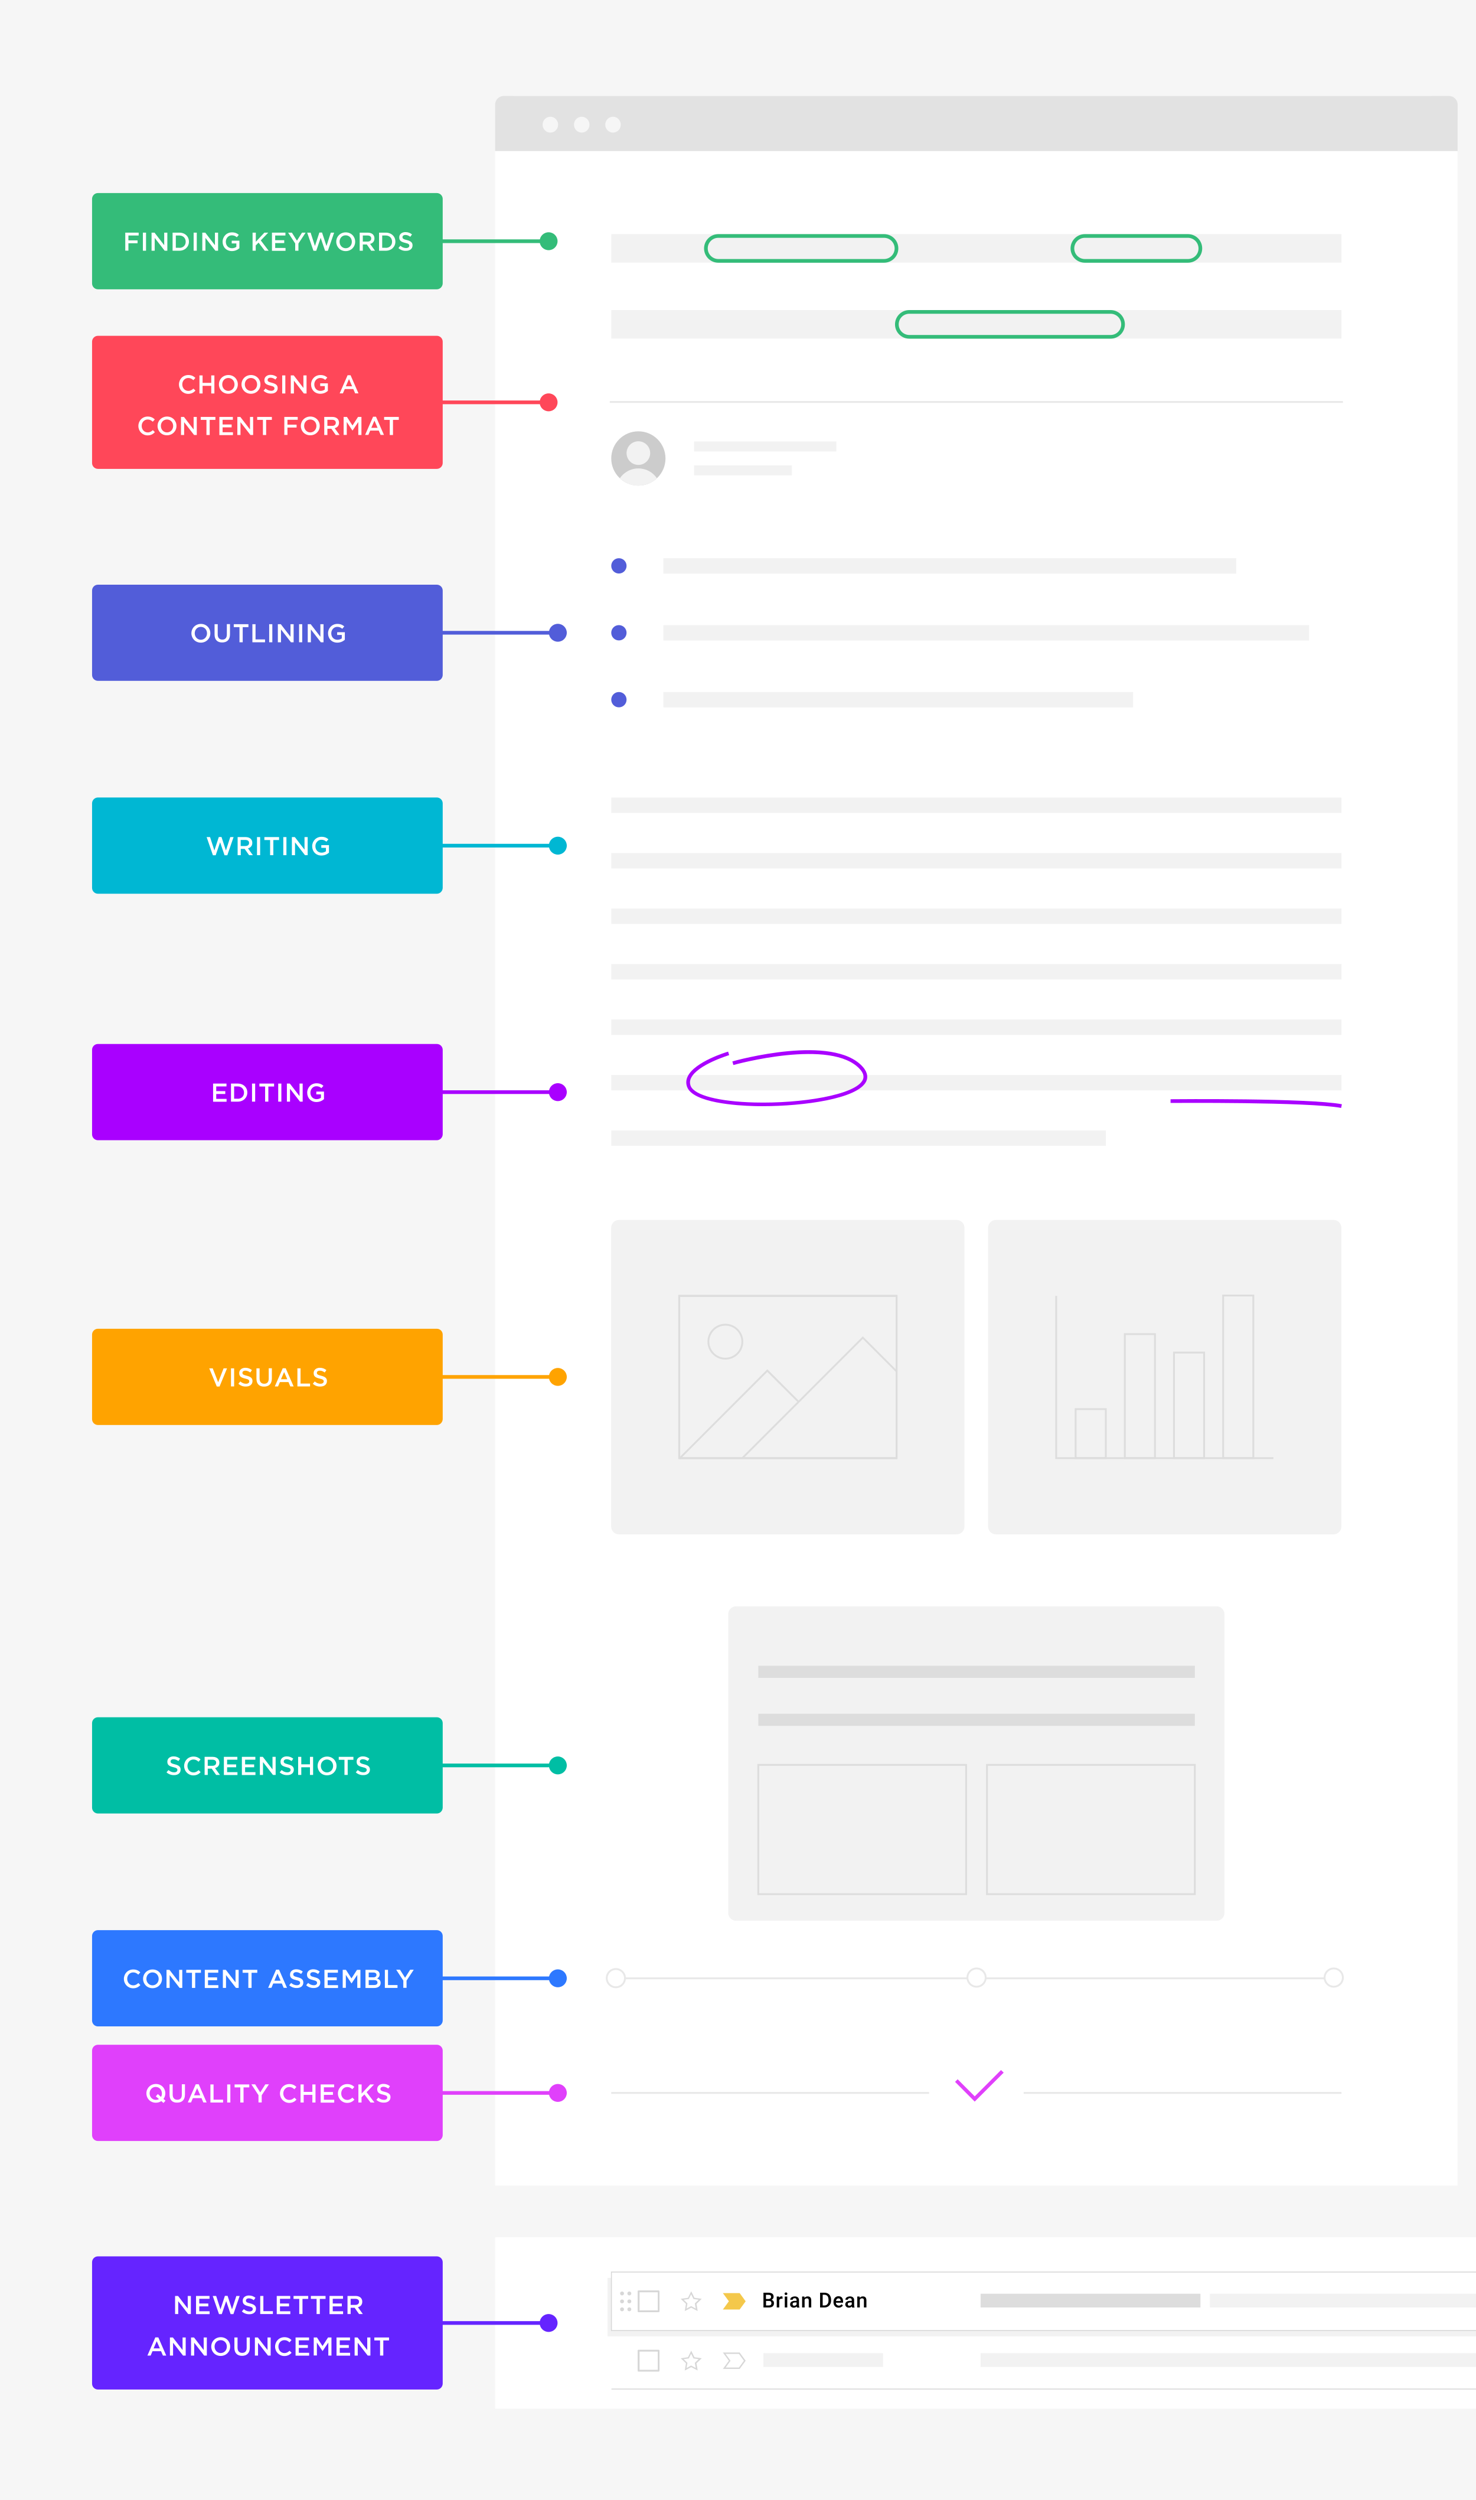 <?xml version="1.0" encoding="utf-8"?>
<!-- Generator: Adobe Illustrator 19.1.0, SVG Export Plug-In . SVG Version: 6.00 Build 0)  -->
<svg version="1.1" id="Layer_1" xmlns="http://www.w3.org/2000/svg" xmlns:xlink="http://www.w3.org/1999/xlink" x="0px" y="0px"
	 viewBox="0 0 1600 2709.2" style="enable-background:new 0 0 1600 2709.2;" xml:space="preserve">
<style type="text/css">
	.st0{fill:#F6F6F6;}
	.st1{fill:#FFFFFF;}
	.st2{fill:#F2F2F2;}
	.st3{fill:#E2E2E2;}
	.st4{fill:#34BC79;}
	.st5{fill:#FF4759;}
	.st6{fill:#6524FF;}
	.st7{fill:#525DD9;}
	.st8{fill:#00B7D3;}
	.st9{fill:#A900FF;}
	.st10{fill:#FFA300;}
	.st11{fill:#00BEA4;}
	.st12{fill:#2D78FF;}
	.st13{fill:#E040FB;}
	.st14{fill:#E8E8E8;}
	.st15{fill:#CCCCCC;}
	.st16{fill:#DDDDDD;}
	.st17{fill:#D7D7D7;}
	.st18{fill:#F4C84B;}
</style>
<g>
	<rect class="st0" width="1600" height="2709.2"/>
</g>
<g>
	<rect x="536.7" y="2424.4" class="st1" width="1063.3" height="185.8"/>
</g>
<g>
	<g>
		<path class="st1" d="M536.7,2368.4V127.7c0-13.9,10.1-23.7,22.6-23.7h989.4c17.3,0,31.3,13.5,31.3,30.1v2234.3H536.7z"/>
	</g>
	<g>
		<path class="st2" d="M1318.8,2081.4H797.9c-4.7,0-8.5-3.8-8.5-8.5v-323.7c0-4.7,3.8-8.5,8.5-8.5h520.9c4.7,0,8.5,3.8,8.5,8.5V2073
			C1327.3,2077.6,1323.5,2081.4,1318.8,2081.4z"/>
	</g>
	<g>
		<path class="st3" d="M1580,163.7H536.7v-50.3c0-5.2,4.2-9.4,9.4-9.4h1024.6c5.2,0,9.4,4.2,9.4,9.4V163.7z"/>
	</g>
</g>
<g>
	<g>
		<g>
			<circle class="st4" cx="594.7" cy="261.4" r="9.7"/>
		</g>
		<g>
			<g>
				<rect x="454.8" y="259.4" class="st4" width="131.2" height="4"/>
			</g>
		</g>
	</g>
	<g>
		<path class="st4" d="M473.5,313.5H106.2c-3.5,0-6.4-2.8-6.4-6.4v-91.5c0-3.5,2.8-6.4,6.4-6.4h367.3c3.5,0,6.4,2.8,6.4,6.4v91.5
			C479.8,310.6,477,313.5,473.5,313.5z"/>
	</g>
	<g>
		<path class="st1" d="M135.7,252.1h14.6v3.1h-11.1v5.3h9.9v3.1h-9.9v8h-3.4V252.1z"/>
		<path class="st1" d="M154.9,252.1h3.4v19.6h-3.4V252.1z"/>
		<path class="st1" d="M164.3,252.1h3.2l10.5,13.6v-13.6h3.4v19.6h-2.9l-10.8-13.9v13.9h-3.4V252.1z"/>
		<path class="st1" d="M187.1,252.1h7.3c6.2,0,10.4,4.2,10.4,9.7v0.1c0,5.5-4.3,9.8-10.4,9.8h-7.3V252.1z M194.5,268.6
			c4.1,0,6.8-2.8,6.8-6.6v-0.1c0-3.8-2.7-6.7-6.8-6.7h-3.9v13.3H194.5z"/>
		<path class="st1" d="M209.9,252.1h3.4v19.6h-3.4V252.1z"/>
		<path class="st1" d="M219.3,252.1h3.2l10.5,13.6v-13.6h3.4v19.6h-2.9l-10.8-13.9v13.9h-3.4V252.1z"/>
		<path class="st1" d="M241.3,262L241.3,262c0-5.5,4.2-10.2,10.1-10.2c3.4,0,5.5,1,7.5,2.7l-2.2,2.6c-1.5-1.3-3-2.1-5.5-2.1
			c-3.6,0-6.4,3.2-6.4,6.9v0.1c0,4,2.7,7,6.7,7c1.8,0,3.5-0.6,4.7-1.5v-3.7h-5v-3h8.3v8.2c-1.9,1.7-4.7,3.1-8.2,3.1
			C245.3,272,241.3,267.7,241.3,262z"/>
		<path class="st1" d="M273.9,252.1h3.4v9.9l9.3-9.9h4.2l-8.1,8.4l8.5,11.2h-4.2l-6.7-8.8l-3.1,3.1v5.7h-3.4V252.1z"/>
		<path class="st1" d="M294.9,252.1h14.5v3.1h-11.1v5.1h9.8v3.1h-9.8v5.3h11.2v3.1h-14.7V252.1z"/>
		<path class="st1" d="M320.1,264l-7.8-11.9h4.1l5.5,8.7l5.5-8.7h3.9l-7.8,11.8v7.8h-3.5V264z"/>
		<path class="st1" d="M333,252.1h3.7l4.7,14.5l4.8-14.6h2.9l4.8,14.6l4.7-14.5h3.6l-6.8,19.7h-3l-4.8-14.1l-4.8,14.1h-3L333,252.1z
			"/>
		<path class="st1" d="M364.5,262L364.5,262c0-5.6,4.3-10.2,10.3-10.2c6,0,10.2,4.6,10.2,10.1v0.1c0,5.5-4.3,10.1-10.3,10.1
			S364.5,267.5,364.5,262z M381.4,262L381.4,262c0-3.9-2.8-7-6.7-7s-6.6,3.1-6.6,6.9v0.1c0,3.8,2.8,7,6.7,7
			C378.7,268.9,381.4,265.8,381.4,262z"/>
		<path class="st1" d="M389.9,252.1h8.7c2.5,0,4.4,0.7,5.7,2c1,1.1,1.6,2.5,1.6,4.2v0.1c0,3.2-1.9,5.2-4.7,5.9l5.3,7.4h-4.1
			l-4.8-6.8h-4.3v6.8h-3.4V252.1z M398.4,261.8c2.5,0,4-1.3,4-3.3v-0.1c0-2.1-1.5-3.2-4.1-3.2h-5v6.6H398.4z"/>
		<path class="st1" d="M410.9,252.1h7.3c6.2,0,10.4,4.2,10.4,9.7v0.1c0,5.5-4.3,9.8-10.4,9.8h-7.3V252.1z M418.2,268.6
			c4.1,0,6.8-2.8,6.8-6.6v-0.1c0-3.8-2.7-6.7-6.8-6.7h-3.9v13.3H418.2z"/>
		<path class="st1" d="M431.9,268.8l2.1-2.5c1.9,1.6,3.8,2.5,6.2,2.5c2.1,0,3.5-1,3.5-2.5v-0.1c0-1.4-0.8-2.2-4.4-3
			c-4.2-1-6.5-2.2-6.5-5.9v-0.1c0-3.4,2.8-5.7,6.7-5.7c2.9,0,5.1,0.9,7.1,2.5l-1.8,2.6c-1.8-1.3-3.5-2-5.3-2c-2,0-3.2,1-3.2,2.3v0.1
			c0,1.5,0.9,2.2,4.6,3.1c4.1,1,6.3,2.5,6.3,5.7v0.1c0,3.7-2.9,5.9-7,5.9C437,272,434.2,270.9,431.9,268.8z"/>
	</g>
</g>
<g>
	<g>
		<g>
			<circle class="st5" cx="594.7" cy="436" r="9.7"/>
		</g>
		<g>
			<g>
				<rect x="454.8" y="434" class="st5" width="131.2" height="4"/>
			</g>
		</g>
	</g>
	<g>
		<path class="st5" d="M473.5,508.1H106.2c-3.5,0-6.4-2.8-6.4-6.4V370.3c0-3.5,2.8-6.4,6.4-6.4h367.3c3.5,0,6.4,2.8,6.4,6.4v131.5
			C479.8,505.3,477,508.1,473.5,508.1z"/>
	</g>
	<g>
		<path class="st1" d="M194,416.6L194,416.6c0-5.6,4.2-10.2,10.1-10.2c3.6,0,5.8,1.3,7.7,3.1l-2.2,2.5c-1.6-1.5-3.2-2.4-5.5-2.4
			c-3.8,0-6.5,3.1-6.5,6.9v0.1c0,3.8,2.7,7,6.5,7c2.4,0,3.9-1,5.6-2.5l2.2,2.2c-2,2.1-4.3,3.5-8,3.5
			C198.2,426.7,194,422.2,194,416.6z"/>
		<path class="st1" d="M216.2,406.8h3.4v8.1h9.4v-8.1h3.4v19.6H229v-8.3h-9.4v8.3h-3.4V406.8z"/>
		<path class="st1" d="M237.3,416.6L237.3,416.6c0-5.6,4.3-10.2,10.3-10.2c6,0,10.2,4.6,10.2,10.1v0.1c0,5.5-4.3,10.1-10.3,10.1
			S237.3,422.1,237.3,416.6z M254.2,416.6L254.2,416.6c0-3.9-2.8-7-6.7-7s-6.6,3.1-6.6,6.9v0.1c0,3.8,2.8,7,6.7,7
			C251.5,423.5,254.2,420.4,254.2,416.6z"/>
		<path class="st1" d="M261.8,416.6L261.8,416.6c0-5.6,4.3-10.2,10.3-10.2c6,0,10.2,4.6,10.2,10.1v0.1c0,5.5-4.3,10.1-10.3,10.1
			S261.8,422.1,261.8,416.6z M278.7,416.6L278.7,416.6c0-3.9-2.8-7-6.7-7s-6.6,3.1-6.6,6.9v0.1c0,3.8,2.8,7,6.7,7
			C276,423.5,278.7,420.4,278.7,416.6z"/>
		<path class="st1" d="M285.7,423.5l2.1-2.5c1.9,1.6,3.8,2.5,6.2,2.5c2.1,0,3.5-1,3.5-2.5v-0.1c0-1.4-0.8-2.2-4.4-3
			c-4.2-1-6.5-2.2-6.5-5.9v-0.1c0-3.4,2.8-5.7,6.7-5.7c2.9,0,5.1,0.9,7.1,2.5l-1.8,2.6c-1.8-1.3-3.5-2-5.3-2c-2,0-3.2,1-3.2,2.3v0.1
			c0,1.5,0.9,2.2,4.6,3.1c4.1,1,6.3,2.5,6.3,5.7v0.1c0,3.7-2.9,5.9-7,5.9C290.9,426.6,288.1,425.6,285.7,423.5z"/>
		<path class="st1" d="M305.9,406.8h3.4v19.6h-3.4V406.8z"/>
		<path class="st1" d="M315.2,406.8h3.2l10.5,13.6v-13.6h3.4v19.6h-2.9l-10.8-13.9v13.9h-3.4V406.8z"/>
		<path class="st1" d="M337.2,416.6L337.2,416.6c0-5.5,4.2-10.2,10.1-10.2c3.4,0,5.5,1,7.5,2.7l-2.2,2.6c-1.5-1.3-3-2.1-5.5-2.1
			c-3.6,0-6.4,3.2-6.4,6.9v0.1c0,4,2.7,7,6.7,7c1.8,0,3.5-0.6,4.7-1.5v-3.7h-5v-3h8.3v8.2c-1.9,1.7-4.7,3.1-8.2,3.1
			C341.2,426.7,337.2,422.3,337.2,416.6z"/>
		<path class="st1" d="M376.8,406.6h3.2l8.6,19.7h-3.6l-2-4.7h-9.3l-2,4.7h-3.5L376.8,406.6z M381.7,418.6l-3.4-7.8l-3.4,7.8H381.7z
			"/>
		<path class="st1" d="M150,461.6L150,461.6c0-5.6,4.2-10.2,10.1-10.2c3.6,0,5.8,1.3,7.7,3.1l-2.2,2.5c-1.6-1.5-3.2-2.4-5.5-2.4
			c-3.8,0-6.5,3.1-6.5,6.9v0.1c0,3.8,2.7,7,6.5,7c2.4,0,3.9-1,5.6-2.5l2.2,2.2c-2,2.1-4.3,3.5-8,3.5
			C154.3,471.7,150,467.2,150,461.6z"/>
		<path class="st1" d="M170.8,461.6L170.8,461.6c0-5.6,4.3-10.2,10.3-10.2c6,0,10.2,4.6,10.2,10.1v0.1c0,5.5-4.3,10.1-10.3,10.1
			S170.8,467.1,170.8,461.6z M187.7,461.6L187.7,461.6c0-3.9-2.8-7-6.7-7s-6.6,3.1-6.6,6.9v0.1c0,3.8,2.8,7,6.7,7
			C185,468.5,187.7,465.4,187.7,461.6z"/>
		<path class="st1" d="M196.2,451.8h3.2l10.5,13.6v-13.6h3.4v19.6h-2.9l-10.8-13.9v13.9h-3.4V451.8z"/>
		<path class="st1" d="M223.8,455h-6.2v-3.2h15.9v3.2h-6.2v16.4h-3.5V455z"/>
		<path class="st1" d="M237.9,451.8h14.5v3.1h-11.1v5.1h9.8v3.1h-9.8v5.3h11.2v3.1h-14.7V451.8z"/>
		<path class="st1" d="M257.3,451.8h3.2l10.5,13.6v-13.6h3.4v19.6h-2.9l-10.8-13.9v13.9h-3.4V451.8z"/>
		<path class="st1" d="M285,455h-6.2v-3.2h15.9v3.2h-6.2v16.4H285V455z"/>
		<path class="st1" d="M308.1,451.8h14.6v3.1h-11.1v5.3h9.9v3.1h-9.9v8h-3.4V451.8z"/>
		<path class="st1" d="M326.1,461.6L326.1,461.6c0-5.6,4.3-10.2,10.3-10.2c6,0,10.2,4.6,10.2,10.1v0.1c0,5.5-4.3,10.1-10.3,10.1
			S326.1,467.1,326.1,461.6z M343,461.6L343,461.6c0-3.9-2.8-7-6.7-7s-6.6,3.1-6.6,6.9v0.1c0,3.8,2.8,7,6.7,7
			C340.3,468.5,343,465.4,343,461.6z"/>
		<path class="st1" d="M351.5,451.8h8.7c2.5,0,4.4,0.7,5.7,2c1,1.1,1.6,2.5,1.6,4.2v0.1c0,3.2-1.9,5.2-4.7,5.9l5.3,7.4h-4.1
			l-4.8-6.8h-4.3v6.8h-3.4V451.8z M360,461.5c2.5,0,4-1.3,4-3.3v-0.1c0-2.1-1.5-3.2-4.1-3.2h-5v6.6H360z"/>
		<path class="st1" d="M372.4,451.8h3.7l6,9.3l6-9.3h3.7v19.6h-3.4v-14.1l-6.2,9.2H382l-6.1-9.2v14h-3.4V451.8z"/>
		<path class="st1" d="M404.4,451.6h3.2l8.6,19.7h-3.6l-2-4.7h-9.3l-2,4.7h-3.5L404.4,451.6z M409.3,463.6l-3.4-7.8l-3.4,7.8H409.3z
			"/>
		<path class="st1" d="M422.6,455h-6.2v-3.2h15.9v3.2H426v16.4h-3.5V455z"/>
	</g>
</g>
<g>
	<g>
		<g>
			<circle class="st6" cx="594.7" cy="2517.3" r="9.7"/>
		</g>
		<g>
			<g>
				<rect x="454.8" y="2515.3" class="st6" width="131.2" height="4"/>
			</g>
		</g>
	</g>
	<g>
		<path class="st6" d="M473.5,2589.4H106.2c-3.5,0-6.4-2.8-6.4-6.4v-131.5c0-3.5,2.8-6.4,6.4-6.4h367.3c3.5,0,6.4,2.8,6.4,6.4V2583
			C479.8,2586.6,477,2589.4,473.5,2589.4z"/>
	</g>
	<g>
		<path class="st1" d="M189.8,2488h3.2l10.5,13.6V2488h3.4v19.6H204l-10.8-13.9v13.9h-3.4V2488z"/>
		<path class="st1" d="M212.6,2488h14.5v3.1h-11.1v5.1h9.8v3.1h-9.8v5.3h11.2v3.1h-14.7V2488z"/>
		<path class="st1" d="M230.6,2488h3.7l4.7,14.5l4.8-14.6h2.9l4.8,14.6l4.7-14.5h3.6l-6.8,19.7h-3l-4.8-14.1l-4.8,14.1h-3
			L230.6,2488z"/>
		<path class="st1" d="M262.2,2504.8l2.1-2.5c1.9,1.6,3.8,2.5,6.2,2.5c2.1,0,3.5-1,3.5-2.5v-0.1c0-1.4-0.8-2.2-4.4-3
			c-4.2-1-6.5-2.2-6.5-5.9v-0.1c0-3.4,2.8-5.7,6.7-5.7c2.9,0,5.1,0.9,7.1,2.5l-1.8,2.6c-1.8-1.3-3.5-2-5.3-2c-2,0-3.2,1-3.2,2.3v0.1
			c0,1.5,0.9,2.2,4.6,3.1c4.1,1,6.3,2.5,6.3,5.7v0.1c0,3.7-2.9,5.9-7,5.9C267.3,2507.9,264.5,2506.9,262.2,2504.8z"/>
		<path class="st1" d="M282.1,2488h3.4v16.5h10.3v3.1h-13.7V2488z"/>
		<path class="st1" d="M300.1,2488h14.5v3.1h-11.1v5.1h9.8v3.1h-9.8v5.3h11.2v3.1h-14.7V2488z"/>
		<path class="st1" d="M324.4,2491.2h-6.2v-3.2h15.9v3.2h-6.2v16.4h-3.5V2491.2z"/>
		<path class="st1" d="M343.2,2491.2H337v-3.2h15.9v3.2h-6.2v16.4h-3.5V2491.2z"/>
		<path class="st1" d="M357.3,2488h14.5v3.1h-11.1v5.1h9.8v3.1h-9.8v5.3h11.2v3.1h-14.7V2488z"/>
		<path class="st1" d="M376.7,2488h8.7c2.5,0,4.4,0.7,5.7,2c1,1.1,1.6,2.5,1.6,4.2v0.1c0,3.2-1.9,5.2-4.7,5.9l5.3,7.4h-4.1l-4.8-6.8
			h-4.3v6.8h-3.4V2488z M385.2,2497.7c2.5,0,4-1.3,4-3.3v-0.1c0-2.1-1.5-3.2-4.1-3.2h-5v6.6H385.2z"/>
		<path class="st1" d="M168.4,2532.9h3.2l8.6,19.7h-3.6l-2-4.7h-9.3l-2,4.7h-3.5L168.4,2532.9z M173.3,2544.8l-3.4-7.8l-3.4,7.8
			H173.3z"/>
		<path class="st1" d="M184.2,2533h3.2l10.5,13.6V2533h3.4v19.6h-2.9l-10.8-13.9v13.9h-3.4V2533z"/>
		<path class="st1" d="M207.1,2533h3.2l10.5,13.6V2533h3.4v19.6h-2.9l-10.8-13.9v13.9h-3.4V2533z"/>
		<path class="st1" d="M229,2542.9L229,2542.9c0-5.6,4.3-10.2,10.3-10.2c6,0,10.2,4.6,10.2,10.1v0.1c0,5.5-4.3,10.1-10.3,10.1
			S229,2548.4,229,2542.9z M245.9,2542.9L245.9,2542.9c0-3.9-2.8-7-6.7-7s-6.6,3.1-6.6,6.9v0.1c0,3.8,2.8,7,6.7,7
			C243.2,2549.8,245.9,2546.7,245.9,2542.9z"/>
		<path class="st1" d="M254.1,2544.3V2533h3.4v11.1c0,3.6,1.9,5.6,5,5.6c3.1,0,4.9-1.8,4.9-5.5V2533h3.4v11.1c0,5.9-3.3,8.8-8.4,8.8
			C257.3,2552.9,254.1,2550,254.1,2544.3z"/>
		<path class="st1" d="M276.3,2533h3.2l10.5,13.6V2533h3.4v19.6h-2.9l-10.8-13.9v13.9h-3.4V2533z"/>
		<path class="st1" d="M298.2,2542.9L298.2,2542.9c0-5.6,4.2-10.2,10.1-10.2c3.6,0,5.8,1.3,7.7,3.1l-2.2,2.5
			c-1.6-1.5-3.2-2.4-5.5-2.4c-3.8,0-6.5,3.1-6.5,6.9v0.1c0,3.8,2.7,7,6.5,7c2.4,0,3.9-1,5.6-2.5l2.2,2.2c-2,2.1-4.3,3.5-8,3.5
			C302.5,2553,298.2,2548.5,298.2,2542.9z"/>
		<path class="st1" d="M320.5,2533H335v3.1h-11.1v5.1h9.8v3.1h-9.8v5.3h11.2v3.1h-14.7V2533z"/>
		<path class="st1" d="M339.9,2533h3.7l6,9.3l6-9.3h3.7v19.6h-3.4v-14.1l-6.2,9.2h-0.1l-6.1-9.2v14h-3.4V2533z"/>
		<path class="st1" d="M364.9,2533h14.5v3.1h-11.1v5.1h9.8v3.1h-9.8v5.3h11.2v3.1h-14.7V2533z"/>
		<path class="st1" d="M384.4,2533h3.2l10.5,13.6V2533h3.4v19.6h-2.9l-10.8-13.9v13.9h-3.4V2533z"/>
		<path class="st1" d="M412,2536.2h-6.2v-3.2h15.9v3.2h-6.2v16.4H412V2536.2z"/>
	</g>
</g>
<g>
	<g>
		<g>
			<circle class="st7" cx="604.7" cy="685.7" r="9.7"/>
		</g>
		<g>
			<g>
				<rect x="454.8" y="683.7" class="st7" width="141.2" height="4"/>
			</g>
		</g>
	</g>
	<g>
		<path class="st7" d="M473.5,737.8H106.2c-3.5,0-6.4-2.8-6.4-6.4V640c0-3.5,2.8-6.4,6.4-6.4h367.3c3.5,0,6.4,2.8,6.4,6.4v91.5
			C479.8,735,477,737.8,473.5,737.8z"/>
	</g>
	<g>
		<path class="st1" d="M207.5,686.3L207.5,686.3c0-5.6,4.3-10.2,10.3-10.2c6,0,10.2,4.6,10.2,10.1v0.1c0,5.5-4.3,10.1-10.3,10.1
			S207.5,691.8,207.5,686.3z M224.4,686.3L224.4,686.3c0-3.9-2.8-7-6.7-7s-6.6,3.1-6.6,6.9v0.1c0,3.8,2.8,7,6.7,7
			C221.7,693.2,224.4,690.1,224.4,686.3z"/>
		<path class="st1" d="M232.6,687.7v-11.3h3.4v11.1c0,3.6,1.9,5.6,5,5.6c3.1,0,4.9-1.8,4.9-5.5v-11.3h3.4v11.1
			c0,5.9-3.3,8.8-8.4,8.8C235.8,696.3,232.6,693.4,232.6,687.7z"/>
		<path class="st1" d="M259.6,679.6h-6.2v-3.2h15.9v3.2h-6.2V696h-3.5V679.6z"/>
		<path class="st1" d="M273.6,676.4h3.4v16.5h10.3v3.1h-13.7V676.4z"/>
		<path class="st1" d="M291.8,676.4h3.4V696h-3.4V676.4z"/>
		<path class="st1" d="M301.2,676.4h3.2l10.5,13.6v-13.6h3.4V696h-2.9l-10.8-13.9V696h-3.4V676.4z"/>
		<path class="st1" d="M324.2,676.4h3.4V696h-3.4V676.4z"/>
		<path class="st1" d="M333.6,676.4h3.2l10.5,13.6v-13.6h3.4V696h-2.9L337,682.1V696h-3.4V676.4z"/>
		<path class="st1" d="M355.6,686.3L355.6,686.3c0-5.5,4.2-10.2,10.1-10.2c3.4,0,5.5,1,7.5,2.7l-2.2,2.6c-1.5-1.3-3-2.1-5.5-2.1
			c-3.6,0-6.4,3.2-6.4,6.9v0.1c0,4,2.7,7,6.7,7c1.8,0,3.5-0.6,4.7-1.5v-3.7h-5v-3h8.3v8.2c-1.9,1.7-4.7,3.1-8.2,3.1
			C359.6,696.4,355.6,692,355.6,686.3z"/>
	</g>
</g>
<g>
	<g>
		<g>
			<circle class="st8" cx="604.7" cy="916.4" r="9.7"/>
		</g>
		<g>
			<g>
				<rect x="454.8" y="914.4" class="st8" width="141.2" height="4"/>
			</g>
		</g>
	</g>
	<g>
		<path class="st8" d="M473.5,968.5H106.2c-3.5,0-6.4-2.8-6.4-6.4v-91.5c0-3.5,2.8-6.4,6.4-6.4h367.3c3.5,0,6.4,2.8,6.4,6.4v91.5
			C479.8,965.7,477,968.5,473.5,968.5z"/>
	</g>
	<g>
		<path class="st1" d="M224,907.1h3.7l4.7,14.5l4.8-14.6h2.9l4.8,14.6l4.7-14.5h3.6l-6.8,19.7h-3l-4.8-14.1l-4.8,14.1h-3L224,907.1z
			"/>
		<path class="st1" d="M257.5,907.1h8.7c2.5,0,4.4,0.7,5.7,2c1,1.1,1.6,2.5,1.6,4.2v0.1c0,3.2-1.9,5.2-4.7,5.9l5.3,7.4h-4.1
			l-4.8-6.8H261v6.8h-3.4V907.1z M266,916.8c2.5,0,4-1.3,4-3.3v-0.1c0-2.1-1.5-3.2-4.1-3.2h-5v6.6H266z"/>
		<path class="st1" d="M278.6,907.1h3.4v19.6h-3.4V907.1z"/>
		<path class="st1" d="M292.8,910.3h-6.2v-3.2h15.9v3.2h-6.2v16.4h-3.5V910.3z"/>
		<path class="st1" d="M307.1,907.1h3.4v19.6h-3.4V907.1z"/>
		<path class="st1" d="M316.4,907.1h3.2l10.5,13.6v-13.6h3.4v19.6h-2.9l-10.8-13.9v13.9h-3.4V907.1z"/>
		<path class="st1" d="M338.4,917L338.4,917c0-5.5,4.2-10.2,10.1-10.2c3.4,0,5.5,1,7.5,2.7l-2.2,2.6c-1.5-1.3-3-2.1-5.5-2.1
			c-3.6,0-6.4,3.2-6.4,6.9v0.1c0,4,2.7,7,6.7,7c1.8,0,3.5-0.6,4.7-1.5v-3.7h-5v-3h8.3v8.2c-1.9,1.7-4.7,3.1-8.2,3.1
			C342.4,927.1,338.4,922.7,338.4,917z"/>
	</g>
</g>
<g>
	<g>
		<g>
			<circle class="st9" cx="604.7" cy="1183.5" r="9.7"/>
		</g>
		<g>
			<g>
				<rect x="464.8" y="1181.5" class="st9" width="131.2" height="4"/>
			</g>
		</g>
	</g>
	<g>
		<path class="st9" d="M473.5,1235.6H106.2c-3.5,0-6.4-2.8-6.4-6.4v-91.5c0-3.5,2.8-6.4,6.4-6.4h367.3c3.5,0,6.4,2.8,6.4,6.4v91.5
			C479.8,1232.7,477,1235.6,473.5,1235.6z"/>
	</g>
	<g>
		<path class="st1" d="M231,1174.2h14.5v3.1h-11.1v5.1h9.8v3.1h-9.8v5.3h11.2v3.1H231V1174.2z"/>
		<path class="st1" d="M250.4,1174.2h7.3c6.2,0,10.4,4.2,10.4,9.7v0.1c0,5.5-4.3,9.8-10.4,9.8h-7.3V1174.2z M257.7,1190.7
			c4.1,0,6.8-2.8,6.8-6.6v-0.1c0-3.8-2.7-6.7-6.8-6.7h-3.9v13.3H257.7z"/>
		<path class="st1" d="M273.2,1174.2h3.4v19.6h-3.4V1174.2z"/>
		<path class="st1" d="M287.4,1177.4h-6.2v-3.2h15.9v3.2h-6.2v16.4h-3.5V1177.4z"/>
		<path class="st1" d="M301.6,1174.2h3.4v19.6h-3.4V1174.2z"/>
		<path class="st1" d="M311,1174.2h3.2l10.5,13.6v-13.6h3.4v19.6h-2.9l-10.8-13.9v13.9H311V1174.2z"/>
		<path class="st1" d="M333,1184.1L333,1184.1c0-5.5,4.2-10.2,10.1-10.2c3.4,0,5.5,1,7.5,2.7l-2.2,2.6c-1.5-1.3-3-2.1-5.5-2.1
			c-3.6,0-6.4,3.2-6.4,6.9v0.1c0,4,2.7,7,6.7,7c1.8,0,3.5-0.6,4.7-1.5v-3.7h-5v-3h8.3v8.2c-1.9,1.7-4.7,3.1-8.2,3.1
			C337,1194.2,333,1189.8,333,1184.1z"/>
	</g>
</g>
<g>
	<g>
		<g>
			<circle class="st10" cx="604.7" cy="1492.1" r="9.7"/>
		</g>
		<g>
			<g>
				<rect x="464.8" y="1490.1" class="st10" width="131.2" height="4"/>
			</g>
		</g>
	</g>
	<g>
		<path class="st10" d="M473.5,1544.2H106.2c-3.5,0-6.4-2.8-6.4-6.4v-91.5c0-3.5,2.8-6.4,6.4-6.4h367.3c3.5,0,6.4,2.8,6.4,6.4v91.5
			C479.8,1541.3,477,1544.2,473.5,1544.2z"/>
	</g>
	<g>
		<path class="st1" d="M226.8,1482.8h3.8l5.9,15.1l5.9-15.1h3.7l-8.1,19.7h-3L226.8,1482.8z"/>
		<path class="st1" d="M250.4,1482.8h3.4v19.6h-3.4V1482.8z"/>
		<path class="st1" d="M258.4,1499.5l2.1-2.5c1.9,1.6,3.8,2.5,6.2,2.5c2.1,0,3.5-1,3.5-2.5v-0.1c0-1.4-0.8-2.2-4.4-3
			c-4.2-1-6.5-2.2-6.5-5.9v-0.1c0-3.4,2.8-5.7,6.7-5.7c2.9,0,5.1,0.9,7.1,2.5l-1.8,2.6c-1.8-1.3-3.5-2-5.3-2c-2,0-3.2,1-3.2,2.3v0.1
			c0,1.5,0.9,2.2,4.6,3.1c4.1,1,6.3,2.5,6.3,5.7v0.1c0,3.7-2.9,5.9-7,5.9C263.6,1502.7,260.8,1501.6,258.4,1499.5z"/>
		<path class="st1" d="M278,1494.1v-11.3h3.4v11.1c0,3.6,1.9,5.6,5,5.6c3.1,0,4.9-1.8,4.9-5.5v-11.3h3.4v11.1c0,5.9-3.3,8.8-8.4,8.8
			C281.3,1502.7,278,1499.8,278,1494.1z"/>
		<path class="st1" d="M306.5,1482.7h3.2l8.6,19.7h-3.6l-2-4.7h-9.3l-2,4.7h-3.5L306.5,1482.7z M311.4,1494.6l-3.4-7.8l-3.4,7.8
			H311.4z"/>
		<path class="st1" d="M322.4,1482.8h3.4v16.5h10.3v3.1h-13.7V1482.8z"/>
		<path class="st1" d="M339.1,1499.5l2.1-2.5c1.9,1.6,3.8,2.5,6.2,2.5c2.1,0,3.5-1,3.5-2.5v-0.1c0-1.4-0.8-2.2-4.4-3
			c-4.2-1-6.5-2.2-6.5-5.9v-0.1c0-3.4,2.8-5.7,6.7-5.7c2.9,0,5.1,0.9,7.1,2.5l-1.8,2.6c-1.8-1.3-3.5-2-5.3-2c-2,0-3.2,1-3.2,2.3v0.1
			c0,1.5,0.9,2.2,4.6,3.1c4.1,1,6.3,2.5,6.3,5.7v0.1c0,3.7-2.9,5.9-7,5.9C344.3,1502.7,341.4,1501.6,339.1,1499.5z"/>
	</g>
</g>
<g>
	<g>
		<g>
			<circle class="st11" cx="604.7" cy="1913.1" r="9.7"/>
		</g>
		<g>
			<g>
				<polygon class="st11" points="595,1915.1 463.8,1915.1 464.8,1911.1 596,1911.1 				"/>
			</g>
		</g>
	</g>
	<g>
		<path class="st11" d="M473.5,1965.2H106.2c-3.5,0-6.4-2.8-6.4-6.4v-91.5c0-3.5,2.8-6.4,6.4-6.4h367.3c3.5,0,6.4,2.8,6.4,6.4v91.5
			C479.8,1962.4,477,1965.2,473.5,1965.2z"/>
	</g>
	<g>
		<path class="st1" d="M180.5,1920.6l2.1-2.5c1.9,1.6,3.8,2.5,6.2,2.5c2.1,0,3.5-1,3.5-2.5v-0.1c0-1.4-0.8-2.2-4.4-3
			c-4.2-1-6.5-2.2-6.5-5.9v-0.1c0-3.4,2.8-5.7,6.7-5.7c2.9,0,5.1,0.9,7.1,2.5l-1.8,2.6c-1.8-1.3-3.5-2-5.3-2c-2,0-3.2,1-3.2,2.3v0.1
			c0,1.5,0.9,2.2,4.6,3.1c4.1,1,6.3,2.5,6.3,5.7v0.1c0,3.7-2.9,5.9-7,5.9C185.7,1923.7,182.9,1922.7,180.5,1920.6z"/>
		<path class="st1" d="M199.6,1913.7L199.6,1913.7c0-5.6,4.2-10.2,10.1-10.2c3.6,0,5.8,1.3,7.7,3.1l-2.2,2.5
			c-1.6-1.5-3.2-2.4-5.5-2.4c-3.8,0-6.5,3.1-6.5,6.9v0.1c0,3.8,2.7,7,6.5,7c2.4,0,3.9-1,5.6-2.5l2.2,2.2c-2,2.1-4.3,3.5-8,3.5
			C203.9,1923.8,199.6,1919.3,199.6,1913.7z"/>
		<path class="st1" d="M221.8,1903.8h8.7c2.5,0,4.4,0.7,5.7,2c1,1.1,1.6,2.5,1.6,4.2v0.1c0,3.2-1.9,5.2-4.7,5.9l5.3,7.4h-4.1
			l-4.8-6.8h-4.3v6.8h-3.4V1903.8z M230.3,1913.5c2.5,0,4-1.3,4-3.3v-0.1c0-2.1-1.5-3.2-4.1-3.2h-5v6.6H230.3z"/>
		<path class="st1" d="M242.8,1903.8h14.5v3.1h-11.1v5.1h9.8v3.1h-9.8v5.3h11.2v3.1h-14.7V1903.8z"/>
		<path class="st1" d="M262.3,1903.8h14.5v3.1h-11.1v5.1h9.8v3.1h-9.8v5.3h11.2v3.1h-14.7V1903.8z"/>
		<path class="st1" d="M281.7,1903.8h3.2l10.5,13.6v-13.6h3.4v19.6h-2.9l-10.8-13.9v13.9h-3.4V1903.8z"/>
		<path class="st1" d="M303.2,1920.6l2.1-2.5c1.9,1.6,3.8,2.5,6.2,2.5c2.1,0,3.5-1,3.5-2.5v-0.1c0-1.4-0.8-2.2-4.4-3
			c-4.2-1-6.5-2.2-6.5-5.9v-0.1c0-3.4,2.8-5.7,6.7-5.7c2.9,0,5.1,0.9,7.1,2.5l-1.8,2.6c-1.8-1.3-3.5-2-5.3-2c-2,0-3.2,1-3.2,2.3v0.1
			c0,1.5,0.9,2.2,4.6,3.1c4.1,1,6.3,2.5,6.3,5.7v0.1c0,3.7-2.9,5.9-7,5.9C308.4,1923.7,305.6,1922.7,303.2,1920.6z"/>
		<path class="st1" d="M323.2,1903.8h3.4v8.1h9.4v-8.1h3.4v19.6h-3.4v-8.3h-9.4v8.3h-3.4V1903.8z"/>
		<path class="st1" d="M344.3,1913.7L344.3,1913.7c0-5.6,4.3-10.2,10.3-10.2c6,0,10.2,4.6,10.2,10.1v0.1c0,5.5-4.3,10.1-10.3,10.1
			S344.3,1919.2,344.3,1913.7z M361.1,1913.7L361.1,1913.7c0-3.9-2.8-7-6.7-7s-6.6,3.1-6.6,6.9v0.1c0,3.8,2.8,7,6.7,7
			C358.4,1920.6,361.1,1917.5,361.1,1913.7z"/>
		<path class="st1" d="M373.4,1907h-6.2v-3.2h15.9v3.2h-6.2v16.4h-3.5V1907z"/>
		<path class="st1" d="M385.7,1920.6l2.1-2.5c1.9,1.6,3.8,2.5,6.2,2.5c2.1,0,3.5-1,3.5-2.5v-0.1c0-1.4-0.8-2.2-4.4-3
			c-4.2-1-6.5-2.2-6.5-5.9v-0.1c0-3.4,2.8-5.7,6.7-5.7c2.9,0,5.1,0.9,7.1,2.5l-1.8,2.6c-1.8-1.3-3.5-2-5.3-2c-2,0-3.2,1-3.2,2.3v0.1
			c0,1.5,0.9,2.2,4.6,3.1c4.1,1,6.3,2.5,6.3,5.7v0.1c0,3.7-2.9,5.9-7,5.9C390.9,1923.7,388,1922.7,385.7,1920.6z"/>
	</g>
</g>
<g>
	<g>
		<g>
			<circle class="st12" cx="604.7" cy="2143.8" r="9.7"/>
		</g>
		<g>
			<g>
				<rect x="464.8" y="2141.8" class="st12" width="131.2" height="4"/>
			</g>
		</g>
	</g>
	<g>
		<path class="st12" d="M473.5,2195.9H106.2c-3.5,0-6.4-2.8-6.4-6.4v-91.5c0-3.5,2.8-6.4,6.4-6.4h367.3c3.5,0,6.4,2.8,6.4,6.4v91.5
			C479.8,2193.1,477,2195.9,473.5,2195.9z"/>
	</g>
	<g>
		<path class="st1" d="M134.3,2144.4L134.3,2144.4c0-5.6,4.2-10.2,10.1-10.2c3.6,0,5.8,1.3,7.7,3.1l-2.2,2.5
			c-1.6-1.5-3.2-2.4-5.5-2.4c-3.8,0-6.5,3.1-6.5,6.9v0.1c0,3.8,2.7,7,6.5,7c2.4,0,3.9-1,5.6-2.5l2.2,2.2c-2,2.1-4.3,3.5-8,3.5
			C138.5,2154.5,134.3,2150,134.3,2144.4z"/>
		<path class="st1" d="M155.1,2144.4L155.1,2144.4c0-5.6,4.3-10.2,10.3-10.2c6,0,10.2,4.6,10.2,10.1v0.1c0,5.5-4.3,10.1-10.3,10.1
			S155.1,2149.9,155.1,2144.4z M172,2144.4L172,2144.4c0-3.9-2.8-7-6.7-7s-6.6,3.1-6.6,6.9v0.1c0,3.8,2.8,7,6.7,7
			C169.3,2151.3,172,2148.2,172,2144.4z"/>
		<path class="st1" d="M180.5,2134.6h3.2l10.5,13.6v-13.6h3.4v19.6h-2.9l-10.8-13.9v13.9h-3.4V2134.6z"/>
		<path class="st1" d="M208.1,2137.8h-6.2v-3.2h15.9v3.2h-6.2v16.4h-3.5V2137.8z"/>
		<path class="st1" d="M222.1,2134.6h14.5v3.1h-11.1v5.1h9.8v3.1h-9.8v5.3h11.2v3.1h-14.7V2134.6z"/>
		<path class="st1" d="M241.6,2134.6h3.2l10.5,13.6v-13.6h3.4v19.6h-2.9l-10.8-13.9v13.9h-3.4V2134.6z"/>
		<path class="st1" d="M269.2,2137.8H263v-3.2h15.9v3.2h-6.2v16.4h-3.5V2137.8z"/>
		<path class="st1" d="M299.3,2134.4h3.2l8.6,19.7h-3.6l-2-4.7h-9.3l-2,4.7h-3.5L299.3,2134.4z M304.2,2146.4l-3.4-7.8l-3.4,7.8
			H304.2z"/>
		<path class="st1" d="M313.5,2151.3l2.1-2.5c1.9,1.6,3.8,2.5,6.2,2.5c2.1,0,3.5-1,3.5-2.5v-0.1c0-1.4-0.8-2.2-4.4-3
			c-4.2-1-6.5-2.2-6.5-5.9v-0.1c0-3.4,2.8-5.7,6.7-5.7c2.9,0,5.1,0.9,7.1,2.5l-1.8,2.6c-1.8-1.3-3.5-2-5.3-2c-2,0-3.2,1-3.2,2.3v0.1
			c0,1.5,0.9,2.2,4.6,3.1c4.1,1,6.3,2.5,6.3,5.7v0.1c0,3.7-2.9,5.9-7,5.9C318.7,2154.4,315.9,2153.4,313.5,2151.3z"/>
		<path class="st1" d="M331.9,2151.3l2.1-2.5c1.9,1.6,3.8,2.5,6.2,2.5c2.1,0,3.5-1,3.5-2.5v-0.1c0-1.4-0.8-2.2-4.4-3
			c-4.2-1-6.5-2.2-6.5-5.9v-0.1c0-3.4,2.8-5.7,6.7-5.7c2.9,0,5.1,0.9,7.1,2.5l-1.8,2.6c-1.8-1.3-3.5-2-5.3-2c-2,0-3.2,1-3.2,2.3v0.1
			c0,1.5,0.9,2.2,4.6,3.1c4.1,1,6.3,2.5,6.3,5.7v0.1c0,3.7-2.9,5.9-7,5.9C337,2154.4,334.2,2153.4,331.9,2151.3z"/>
		<path class="st1" d="M351.8,2134.6h14.5v3.1h-11.1v5.1h9.8v3.1h-9.8v5.3h11.2v3.1h-14.7V2134.6z"/>
		<path class="st1" d="M371.3,2134.6h3.7l6,9.3l6-9.3h3.7v19.6h-3.4v-14.1l-6.2,9.2h-0.1l-6.1-9.2v14h-3.4V2134.6z"/>
		<path class="st1" d="M396.3,2134.6h8.8c2.2,0,4,0.6,5.1,1.7c0.9,0.9,1.3,1.9,1.3,3.2v0.1c0,2.4-1.3,3.6-2.8,4.4
			c2.3,0.8,3.9,2.1,3.9,4.8v0.1c0,3.5-2.9,5.4-7.3,5.4h-9.1V2134.6z M404.4,2142.8c2.2,0,3.7-0.9,3.7-2.7v-0.1
			c0-1.5-1.2-2.5-3.4-2.5h-5v5.2H404.4z M405.4,2151.1c2.4,0,3.8-0.9,3.8-2.7v-0.1c0-1.7-1.3-2.6-4-2.6h-5.5v5.4H405.4z"/>
		<path class="st1" d="M417.2,2134.6h3.4v16.5h10.3v3.1h-13.7V2134.6z"/>
		<path class="st1" d="M437.3,2146.4l-7.8-11.9h4.1l5.5,8.7l5.5-8.7h3.9l-7.8,11.8v7.8h-3.5V2146.4z"/>
	</g>
</g>
<g>
	<g>
		<g>
			<circle class="st13" cx="604.7" cy="2268" r="9.7"/>
		</g>
		<g>
			<g>
				<rect x="464.8" y="2266" class="st13" width="131.2" height="4"/>
			</g>
		</g>
	</g>
	<g>
		<path class="st13" d="M473.5,2320.1H106.2c-3.5,0-6.4-2.8-6.4-6.4v-91.5c0-3.5,2.8-6.4,6.4-6.4h367.3c3.5,0,6.4,2.8,6.4,6.4v91.5
			C479.8,2317.3,477,2320.1,473.5,2320.1z"/>
	</g>
	<g>
		<path class="st1" d="M174.9,2276.8c-1.7,1.2-3.7,1.8-6,1.8c-6,0-10.2-4.6-10.2-10.1v-0.1c0-5.5,4.3-10.1,10.3-10.1
			c6,0,10.2,4.6,10.2,10.1v0.1c0,2.2-0.7,4.3-2,6l2.2,1.9l-2.2,2.5L174.9,2276.8z M172.3,2274.6l-3.4-2.9l2.2-2.5l3.4,3.1
			c0.7-1,1-2.3,1-3.7v-0.1c0-3.8-2.8-7-6.7-7s-6.6,3.1-6.6,6.9v0.1c0,3.8,2.8,7,6.7,7C170.3,2275.5,171.4,2275.2,172.3,2274.6z"/>
		<path class="st1" d="M183.8,2270v-11.3h3.4v11.1c0,3.6,1.9,5.6,5,5.6c3.1,0,4.9-1.8,4.9-5.5v-11.3h3.4v11.1c0,5.9-3.3,8.8-8.4,8.8
			C187,2278.7,183.8,2275.7,183.8,2270z"/>
		<path class="st1" d="M212.2,2258.6h3.2l8.6,19.7h-3.6l-2-4.7h-9.3l-2,4.7h-3.5L212.2,2258.6z M217.1,2270.6l-3.4-7.8l-3.4,7.8
			H217.1z"/>
		<path class="st1" d="M228.1,2258.8h3.4v16.5h10.3v3.1h-13.7V2258.8z"/>
		<path class="st1" d="M246.3,2258.8h3.4v19.6h-3.4V2258.8z"/>
		<path class="st1" d="M260.5,2262h-6.2v-3.2h15.9v3.2H264v16.4h-3.5V2262z"/>
		<path class="st1" d="M280.3,2270.6l-7.8-11.9h4.1l5.5,8.7l5.5-8.7h3.9l-7.8,11.8v7.8h-3.5V2270.6z"/>
		<path class="st1" d="M303.5,2268.6L303.5,2268.6c0-5.6,4.2-10.2,10.1-10.2c3.6,0,5.8,1.3,7.7,3.1l-2.2,2.5
			c-1.6-1.5-3.2-2.4-5.5-2.4c-3.8,0-6.5,3.1-6.5,6.9v0.1c0,3.8,2.7,7,6.5,7c2.4,0,3.9-1,5.6-2.5l2.2,2.2c-2,2.1-4.3,3.5-8,3.5
			C307.8,2278.7,303.5,2274.2,303.5,2268.6z"/>
		<path class="st1" d="M325.8,2258.8h3.4v8.1h9.4v-8.1h3.4v19.6h-3.4v-8.3h-9.4v8.3h-3.4V2258.8z"/>
		<path class="st1" d="M347.7,2258.8h14.5v3.1h-11.1v5.1h9.8v3.1h-9.8v5.3h11.2v3.1h-14.7V2258.8z"/>
		<path class="st1" d="M366.3,2268.6L366.3,2268.6c0-5.6,4.2-10.2,10.1-10.2c3.6,0,5.8,1.3,7.7,3.1l-2.2,2.5
			c-1.6-1.5-3.2-2.4-5.5-2.4c-3.8,0-6.5,3.1-6.5,6.9v0.1c0,3.8,2.7,7,6.5,7c2.4,0,3.9-1,5.6-2.5l2.2,2.2c-2,2.1-4.3,3.5-8,3.5
			C370.6,2278.7,366.3,2274.2,366.3,2268.6z"/>
		<path class="st1" d="M388.6,2258.8h3.4v9.9l9.3-9.9h4.2l-8.1,8.4l8.5,11.2h-4.2l-6.7-8.8l-3.1,3.1v5.7h-3.4V2258.8z"/>
		<path class="st1" d="M408,2275.5l2.1-2.5c1.9,1.6,3.8,2.5,6.2,2.5c2.1,0,3.5-1,3.5-2.5v-0.1c0-1.4-0.8-2.2-4.4-3
			c-4.2-1-6.5-2.2-6.5-5.9v-0.1c0-3.4,2.8-5.7,6.7-5.7c2.9,0,5.1,0.9,7.1,2.5l-1.8,2.6c-1.8-1.3-3.5-2-5.3-2c-2,0-3.2,1-3.2,2.3v0.1
			c0,1.5,0.9,2.2,4.6,3.1c4.1,1,6.3,2.5,6.3,5.7v0.1c0,3.7-2.9,5.9-7,5.9C413.1,2278.6,410.3,2277.6,408,2275.5z"/>
	</g>
</g>
<g>
	<g>
		<rect x="719.1" y="749.9" class="st2" width="509.2" height="16.7"/>
	</g>
	<g>
		<rect x="719.1" y="677.4" class="st2" width="700" height="16.7"/>
	</g>
	<g>
		<circle class="st7" cx="670.9" cy="685.7" r="8.3"/>
	</g>
	<g>
		<circle class="st7" cx="670.9" cy="758.2" r="8.3"/>
	</g>
	<g>
		<rect x="719.1" y="604.9" class="st2" width="621" height="16.7"/>
	</g>
	<g>
		<circle class="st7" cx="670.9" cy="613.2" r="8.3"/>
	</g>
</g>
<g>
	<rect x="661" y="434.6" class="st14" width="794.7" height="2"/>
</g>
<g>
	<rect x="677" y="2142.8" class="st14" width="778.7" height="2"/>
</g>
<g>
	<g>
		<circle class="st15" cx="692" cy="496.8" r="29.4"/>
	</g>
	<g>
		<g>
			<circle class="st2" cx="692" cy="491" r="12.8"/>
		</g>
		<g>
			<path class="st2" d="M712.1,518.3c-4.3-6.5-11.7-10.7-20.1-10.7s-15.8,4.3-20.1,10.7c5.3,4.9,12.3,8,20.1,8
				C699.8,526.2,706.8,523.2,712.1,518.3z"/>
		</g>
	</g>
</g>
<g>
	<g>
		<rect x="752.4" y="478.4" class="st2" width="154.2" height="10.8"/>
	</g>
	<g>
		<rect x="752.4" y="504.3" class="st2" width="106" height="10.8"/>
	</g>
</g>
<g>
	<g>
		<rect x="662.6" y="1225" class="st2" width="536.1" height="16.7"/>
	</g>
	<g>
		<rect x="662.6" y="1164.9" class="st2" width="791.6" height="16.7"/>
	</g>
	<g>
		<rect x="662.6" y="1104.8" class="st2" width="791.6" height="16.7"/>
	</g>
	<g>
		<rect x="662.6" y="1044.7" class="st2" width="791.6" height="16.7"/>
	</g>
	<g>
		<rect x="662.6" y="984.5" class="st2" width="791.6" height="16.7"/>
	</g>
	<g>
		<rect x="662.6" y="924.4" class="st2" width="791.6" height="16.7"/>
	</g>
	<g>
		<rect x="662.6" y="864.3" class="st2" width="791.6" height="16.7"/>
	</g>
</g>
<g>
	<rect x="662.6" y="253.7" class="st2" width="791.6" height="30.9"/>
</g>
<g>
	<path class="st4" d="M958.3,257.7c6.3,0,11.5,5.1,11.5,11.5c0,6.3-5.1,11.5-11.5,11.5H778.7c-6.3,0-11.5-5.1-11.5-11.5
		s5.1-11.5,11.5-11.5H958.3 M958.3,253.7H778.7c-8.5,0-15.5,6.9-15.5,15.5v0c0,8.5,6.9,15.5,15.5,15.5h179.6
		c8.5,0,15.5-6.9,15.5-15.5v0C973.8,260.6,966.9,253.7,958.3,253.7L958.3,253.7z"/>
</g>
<g>
	<path class="st4" d="M1287.7,257.7c6.3,0,11.5,5.1,11.5,11.5s-5.1,11.5-11.5,11.5H1176c-6.3,0-11.5-5.1-11.5-11.5
		c0-6.3,5.1-11.5,11.5-11.5H1287.7 M1287.7,253.7H1176c-8.5,0-15.5,6.9-15.5,15.5v0c0,8.5,6.9,15.5,15.5,15.5h111.7
		c8.5,0,15.5-6.9,15.5-15.5v0C1303.2,260.6,1296.3,253.7,1287.7,253.7L1287.7,253.7z"/>
</g>
<g>
	<rect x="662.6" y="336" class="st2" width="791.6" height="30.9"/>
</g>
<g>
	<g>
		<g>
			<ellipse class="st0" cx="664.5" cy="135.1" rx="8.4" ry="8.6"/>
		</g>
		<g>
			<ellipse class="st0" cx="630.6" cy="135.1" rx="8.4" ry="8.6"/>
		</g>
		<g>
			<ellipse class="st0" cx="596.6" cy="135.1" rx="8.4" ry="8.6"/>
		</g>
	</g>
</g>
<g>
	<path class="st4" d="M1203.9,340c6.3,0,11.5,5.1,11.5,11.5c0,6.3-5.1,11.5-11.5,11.5H985.7c-6.3,0-11.5-5.1-11.5-11.5
		s5.1-11.5,11.5-11.5H1203.9 M1203.9,336H985.7c-8.5,0-15.5,6.9-15.5,15.5v0c0,8.5,6.9,15.5,15.5,15.5h218.2
		c8.5,0,15.5-6.9,15.5-15.5v0C1219.4,343,1212.5,336,1203.9,336L1203.9,336z"/>
</g>
<g>
	<path class="st9" d="M826.8,1198.7c-3.1,0-6.1,0-9-0.1c-19.6-0.5-66-3.5-72.8-20.4c-1.6-3.9-1.4-7.9,0.5-11.8
		c7.7-16,42.3-26.4,43.8-26.8l1.1,3.8c-0.3,0.1-34.4,10.4-41.3,24.8c-1.4,2.9-1.5,5.7-0.4,8.6c4.1,10.1,30.6,16.9,69.2,17.9
		c50.6,1.3,109.8-8.2,117.4-24.6c1.6-3.5,0.6-7.2-3-11.3c-30.5-34.3-136.2-5-137.3-4.7l-1.1-3.9c4.4-1.3,109.3-30.2,141.4,5.9
		c5.9,6.7,5.3,12.2,3.7,15.7C930.1,1190.8,870.9,1198.7,826.8,1198.7z"/>
</g>
<g>
	<path class="st9" d="M1453.8,1200.6c-35.1-6.6-183.4-5.4-184.9-5.4l0-4c6.1-0.1,150.2-1.3,185.7,5.4L1453.8,1200.6z"/>
</g>
<g>
	<g>
		<rect x="822" y="1857.1" class="st16" width="473.2" height="13.1"/>
	</g>
	<g>
		<rect x="822" y="1805.1" class="st16" width="473.2" height="13.1"/>
	</g>
	<g>
		<path class="st16" d="M1048.2,2053.6H821v-142.1h227.3V2053.6z M823,2051.6h223.3v-138.1H823V2051.6z"/>
	</g>
	<g>
		<path class="st16" d="M1296.2,2053.6h-227.3v-142.1h227.3V2053.6z M1070.9,2051.6h223.3v-138.1h-223.3V2051.6z"/>
	</g>
</g>
<g>
	<rect x="662.6" y="2267" class="st14" width="344.5" height="2"/>
</g>
<g>
	<rect x="1109.7" y="2267" class="st14" width="344.5" height="2"/>
</g>
<g>
	<polygon class="st13" points="1056.6,2277.4 1035.3,2256 1038.1,2253.2 1056.6,2271.7 1085.1,2243.2 1088,2246 	"/>
</g>
<g>
	<g>
		<path class="st2" d="M1037,1662.7H671c-4.7,0-8.5-3.8-8.5-8.5v-323.7c0-4.7,3.8-8.5,8.5-8.5h366c4.7,0,8.5,3.8,8.5,8.5v323.7
			C1045.5,1658.9,1041.7,1662.7,1037,1662.7z"/>
	</g>
	<g>
		<path class="st2" d="M1445.6,1662.7h-366c-4.7,0-8.5-3.8-8.5-8.5v-323.7c0-4.7,3.8-8.5,8.5-8.5h366c4.7,0,8.5,3.8,8.5,8.5v323.7
			C1454.1,1658.9,1450.3,1662.7,1445.6,1662.7z"/>
	</g>
	<g>
		<g>
			<path class="st16" d="M972.8,1581.1H735.3v-177.8h237.6V1581.1z M737.3,1579.1h233.6v-173.8H737.3V1579.1z"/>
		</g>
		<g>
			<path class="st16" d="M972.8,1581.1H735.3v-177.8h237.6V1581.1z M737.3,1579.1h233.6v-173.8H737.3V1579.1z"/>
		</g>
		<g>
			<polygon class="st16" points="805.4,1580.8 804,1579.4 935.3,1448.1 972.5,1485.3 971.1,1486.7 935.3,1450.9 			"/>
		</g>
		<g>
			<polygon class="st16" points="737.3,1581.2 735.9,1579.8 831.8,1483.8 866.4,1518.4 865,1519.8 831.8,1486.7 			"/>
		</g>
		<g>
			<path class="st16" d="M786.3,1473.3c-10.7,0-19.4-8.7-19.4-19.4s8.7-19.4,19.4-19.4c10.7,0,19.4,8.7,19.4,19.4
				S797,1473.3,786.3,1473.3z M786.3,1436.5c-9.6,0-17.4,7.8-17.4,17.4s7.8,17.4,17.4,17.4s17.4-7.8,17.4-17.4
				S795.9,1436.5,786.3,1436.5z"/>
		</g>
	</g>
	<g>
		<polygon class="st16" points="1380.4,1581.1 1143.9,1581.1 1143.9,1404.3 1145.9,1404.3 1145.9,1579.1 1380.4,1579.1 		"/>
	</g>
</g>
<g>
	<path class="st14" d="M667.6,2154.5c-6,0-10.9-4.9-10.9-10.9c0-6,4.9-10.9,10.9-10.9c6,0,10.9,4.9,10.9,10.9
		C678.5,2149.6,673.6,2154.5,667.6,2154.5z M667.6,2134.7c-4.9,0-8.9,4-8.9,8.9s4,8.9,8.9,8.9s8.9-4,8.9-8.9
		S672.5,2134.7,667.6,2134.7z"/>
</g>
<g>
	<circle class="st1" cx="1058.6" cy="2143" r="9.9"/>
	<path class="st14" d="M1058.6,2153.9c-6,0-10.9-4.9-10.9-10.9c0-6,4.9-10.9,10.9-10.9c6,0,10.9,4.9,10.9,10.9
		C1069.5,2149,1064.6,2153.9,1058.6,2153.9z M1058.6,2134.1c-4.9,0-8.9,4-8.9,8.9s4,8.9,8.9,8.9s8.9-4,8.9-8.9
		S1063.5,2134.1,1058.6,2134.1z"/>
</g>
<g>
	<circle class="st1" cx="1445.8" cy="2143" r="9.9"/>
	<path class="st14" d="M1445.8,2153.9c-6,0-10.9-4.9-10.9-10.9c0-6,4.9-10.9,10.9-10.9c6,0,10.9,4.9,10.9,10.9
		C1456.7,2149,1451.8,2153.9,1445.8,2153.9z M1445.8,2134.1c-4.9,0-8.9,4-8.9,8.9s4,8.9,8.9,8.9s8.9-4,8.9-8.9
		S1450.7,2134.1,1445.8,2134.1z"/>
</g>
<g>
	<g>
		<rect x="658.6" y="2468.4" class="st2" width="941.4" height="63.4"/>
	</g>
	<g>
		<polyline class="st1" points="1600,2525.5 662.8,2525.5 662.8,2462.1 1600,2462.1 		"/>
		<polygon class="st17" points="1600,2526 662.3,2526 662.3,2461.6 1600,2461.6 1600,2462.6 663.3,2462.6 663.3,2525 1600,2525 		
			"/>
	</g>
	<g>
		<g>
			<path class="st17" d="M713.9,2505.6h-21.7c-0.6,0-1-0.4-1-1V2483c0-0.6,0.4-1,1-1h21.7c0.6,0,1,0.4,1,1v21.7
				C714.9,2505.2,714.5,2505.6,713.9,2505.6z M693.3,2503.6h19.7V2484h-19.7V2503.6z"/>
		</g>
		<g>
			<polygon class="st18" points="801.4,2502 785.1,2502 791,2493.8 785.1,2485.6 801.4,2485.6 807.3,2493.8 			"/>
			<path class="st18" d="M801.8,2502.7h-18.2l6.5-8.9l-6.5-8.9h18.2l6.5,8.9L801.8,2502.7z M786.6,2501.2H801l5.4-7.4l-5.4-7.4
				h-14.5l5.4,7.4L786.6,2501.2z"/>
		</g>
		<g>
			<path class="st17" d="M756.3,2504.4l-7-3.7l-7,3.7l1.3-7.8l-5.7-5.5l7.9-1.1l3.5-7.1l3.5,7.1l7.9,1.1l-5.7,5.5L756.3,2504.4z
				 M741.1,2492.1l4.1,4l-1,5.6l5-2.7l5,2.7l-1-5.6l4.1-4l-5.6-0.8l-2.5-5.1l-2.5,5.1L741.1,2492.1z"/>
		</g>
	</g>
	<g>
		<path d="M827.6,2500.5v-16h5.5c1.8,0,3.2,0.4,4.1,1.1s1.4,1.8,1.4,3.2c0,0.7-0.2,1.4-0.6,2c-0.4,0.6-1,1-1.7,1.4
			c0.9,0.2,1.5,0.7,2,1.3c0.5,0.6,0.7,1.4,0.7,2.3c0,1.5-0.5,2.7-1.4,3.5c-1,0.8-2.3,1.2-4.1,1.2H827.6z M830.4,2491.3h2.7
			c0.9,0,1.5-0.2,2-0.6c0.5-0.4,0.7-0.9,0.7-1.7c0-0.8-0.2-1.4-0.7-1.7c-0.4-0.4-1.2-0.5-2.1-0.5h-2.7V2491.3z M830.4,2493.3v5h3.1
			c0.9,0,1.6-0.2,2-0.6c0.5-0.4,0.7-1,0.7-1.8c0-1.7-0.8-2.5-2.5-2.5H830.4z"/>
		<path d="M848.3,2491.1c-0.4-0.1-0.7-0.1-1.1-0.1c-1.2,0-2,0.5-2.5,1.4v8.1h-2.7v-11.9h2.5l0.1,1.3c0.6-1,1.5-1.5,2.7-1.5
			c0.4,0,0.7,0.1,0.9,0.2L848.3,2491.1z"/>
		<path d="M850.5,2485.6c0-0.4,0.1-0.8,0.4-1c0.3-0.3,0.6-0.4,1.1-0.4c0.5,0,0.9,0.1,1.1,0.4s0.4,0.6,0.4,1c0,0.4-0.1,0.7-0.4,1
			c-0.3,0.3-0.6,0.4-1.1,0.4c-0.5,0-0.9-0.1-1.1-0.4C850.7,2486.3,850.5,2486,850.5,2485.6z M853.4,2500.5h-2.7v-11.9h2.7V2500.5z"
			/>
		<path d="M863.9,2500.5c-0.1-0.2-0.2-0.6-0.3-1.1c-0.8,0.9-1.9,1.3-3.1,1.3c-1.2,0-2.2-0.3-2.9-1c-0.8-0.7-1.1-1.5-1.1-2.5
			c0-1.3,0.5-2.2,1.4-2.9c0.9-0.7,2.3-1,4-1h1.6v-0.8c0-0.6-0.2-1.1-0.5-1.5s-0.9-0.6-1.6-0.6c-0.6,0-1.1,0.2-1.5,0.5
			c-0.4,0.3-0.6,0.7-0.6,1.2h-2.7c0-0.7,0.2-1.3,0.6-1.8c0.4-0.6,1-1,1.8-1.3c0.7-0.3,1.6-0.5,2.5-0.5c1.4,0,2.5,0.3,3.3,1
			s1.3,1.7,1.3,2.9v5.4c0,1.1,0.1,1.9,0.5,2.6v0.2H863.9z M861,2498.6c0.5,0,1-0.1,1.5-0.4c0.5-0.3,0.8-0.6,1-1v-2.2h-1.4
			c-1,0-1.7,0.2-2.2,0.5c-0.5,0.3-0.7,0.8-0.7,1.5c0,0.5,0.2,0.9,0.5,1.2C860,2498.5,860.4,2498.6,861,2498.6z"/>
		<path d="M872,2488.7l0.1,1.4c0.9-1.1,2-1.6,3.5-1.6c2.5,0,3.7,1.4,3.8,4.2v7.8h-2.7v-7.7c0-0.8-0.2-1.3-0.5-1.7
			c-0.3-0.4-0.9-0.5-1.6-0.5c-1.1,0-1.9,0.5-2.4,1.5v8.4h-2.7v-11.9H872z"/>
		<path d="M889,2500.5v-16h4.7c1.4,0,2.7,0.3,3.8,0.9s1.9,1.5,2.5,2.7s0.9,2.5,0.9,4v0.8c0,1.5-0.3,2.8-0.9,4
			c-0.6,1.1-1.5,2-2.6,2.7c-1.1,0.6-2.4,0.9-3.8,0.9H889z M891.8,2486.8v11.5h1.8c1.5,0,2.6-0.5,3.3-1.4c0.8-0.9,1.2-2.2,1.2-3.9
			v-0.9c0-1.7-0.4-3.1-1.1-4c-0.8-0.9-1.8-1.4-3.3-1.4H891.8z"/>
		<path d="M909.2,2500.7c-1.7,0-3.1-0.5-4.1-1.6c-1-1.1-1.6-2.5-1.6-4.3v-0.3c0-1.2,0.2-2.2,0.7-3.2s1.1-1.7,1.9-2.2
			c0.8-0.5,1.7-0.8,2.8-0.8c1.6,0,2.9,0.5,3.7,1.5c0.9,1,1.3,2.5,1.3,4.4v1.1h-7.8c0.1,1,0.4,1.8,1,2.3s1.3,0.9,2.2,0.9
			c1.2,0,2.2-0.5,3-1.5l1.4,1.4c-0.5,0.7-1.1,1.3-1.9,1.7C911.1,2500.5,910.2,2500.7,909.2,2500.7z M908.9,2490.6
			c-0.7,0-1.3,0.3-1.8,0.8c-0.5,0.5-0.7,1.2-0.9,2.1h5.1v-0.2c-0.1-0.9-0.3-1.6-0.7-2C910.2,2490.8,909.6,2490.6,908.9,2490.6z"/>
		<path d="M923.7,2500.5c-0.1-0.2-0.2-0.6-0.3-1.1c-0.8,0.9-1.9,1.3-3.1,1.3c-1.2,0-2.2-0.3-2.9-1s-1.1-1.5-1.1-2.5
			c0-1.3,0.5-2.2,1.4-2.9c0.9-0.7,2.3-1,4-1h1.6v-0.8c0-0.6-0.2-1.1-0.5-1.5s-0.9-0.6-1.6-0.6c-0.6,0-1.1,0.2-1.5,0.5
			s-0.6,0.7-0.6,1.2h-2.7c0-0.7,0.2-1.3,0.6-1.8c0.4-0.6,1-1,1.8-1.3c0.7-0.3,1.6-0.5,2.5-0.5c1.4,0,2.5,0.3,3.3,1
			c0.8,0.7,1.3,1.7,1.3,2.9v5.4c0,1.1,0.1,1.9,0.4,2.6v0.2H923.7z M920.8,2498.6c0.5,0,1-0.1,1.5-0.4c0.5-0.3,0.8-0.6,1-1v-2.2h-1.4
			c-1,0-1.7,0.2-2.2,0.5c-0.5,0.3-0.7,0.8-0.7,1.5c0,0.5,0.2,0.9,0.5,1.2C919.7,2498.5,920.2,2498.6,920.8,2498.6z"/>
		<path d="M931.8,2488.7l0.1,1.4c0.9-1.1,2-1.6,3.5-1.6c2.5,0,3.7,1.4,3.8,4.2v7.8h-2.7v-7.7c0-0.8-0.2-1.3-0.5-1.7
			c-0.3-0.4-0.9-0.5-1.6-0.5c-1.1,0-1.9,0.5-2.4,1.5v8.4h-2.7v-11.9H931.8z"/>
	</g>
	<g>
		<rect x="1063" y="2485.6" class="st16" width="238.3" height="14.9"/>
	</g>
	<g>
		<rect x="1311.5" y="2485.6" class="st2" width="288.5" height="14.9"/>
	</g>
	<g>
		<g>
			<g>
				<path class="st17" d="M713.9,2570h-21.7c-0.6,0-1-0.4-1-1v-21.7c0-0.6,0.4-1,1-1h21.7c0.6,0,1,0.4,1,1v21.7
					C714.9,2569.5,714.5,2570,713.9,2570z M693.3,2568h19.7v-19.7h-19.7V2568z"/>
			</g>
			<g>
				<path class="st17" d="M801.8,2567.1h-18.2l6.5-8.9l-6.5-8.9h18.2l6.5,8.9L801.8,2567.1z M786.6,2565.6H801l5.4-7.4l-5.4-7.4
					h-14.5l5.4,7.4L786.6,2565.6z"/>
			</g>
			<g>
				<path class="st17" d="M756.3,2568.8l-7-3.7l-7,3.7l1.3-7.8l-5.7-5.5l7.9-1.1l3.5-7.1l3.5,7.1l7.9,1.1l-5.7,5.5L756.3,2568.8z
					 M741.1,2556.5l4.1,4l-1,5.6l5-2.7l5,2.7l-1-5.6l4.1-4l-5.6-0.8l-2.5-5.1l-2.5,5.1L741.1,2556.5z"/>
			</g>
		</g>
	</g>
	<g>
		<rect x="1063" y="2550" class="st2" width="537" height="14.9"/>
	</g>
	<g>
		<rect x="827.5" y="2550" class="st2" width="129.7" height="14.9"/>
	</g>
	<g>
		<g>
			<circle class="st17" cx="682.2" cy="2485.3" r="2.1"/>
		</g>
		<g>
			<circle class="st17" cx="682.2" cy="2493.9" r="2.1"/>
		</g>
		<g>
			<circle class="st17" cx="682.2" cy="2502.5" r="2.1"/>
		</g>
		<g>
			<circle class="st17" cx="674.3" cy="2485.3" r="2.1"/>
		</g>
		<g>
			<circle class="st17" cx="674.3" cy="2493.9" r="2.1"/>
		</g>
		<g>
			<circle class="st17" cx="674.3" cy="2502.5" r="2.1"/>
		</g>
	</g>
	<g>
		<rect x="662.8" y="2588.4" class="st17" width="937.2" height="1"/>
	</g>
</g>
<g>
	<g>
		<path class="st16" d="M1359.6,1581h-34.7v-178.1h34.7V1581z M1326.9,1579h30.7v-174.1h-30.7V1579z"/>
	</g>
	<g>
		<path class="st16" d="M1306.3,1581h-34.7v-116.3h34.7V1581z M1273.6,1579h30.7v-112.3h-30.7V1579z"/>
	</g>
	<g>
		<path class="st16" d="M1253,1581h-34.7v-136.3h34.7V1581z M1220.3,1579h30.7v-132.3h-30.7V1579z"/>
	</g>
	<g>
		<path class="st16" d="M1199.7,1581H1165v-55h34.7V1581z M1167,1579h30.7v-51H1167V1579z"/>
	</g>
</g>
</svg>
